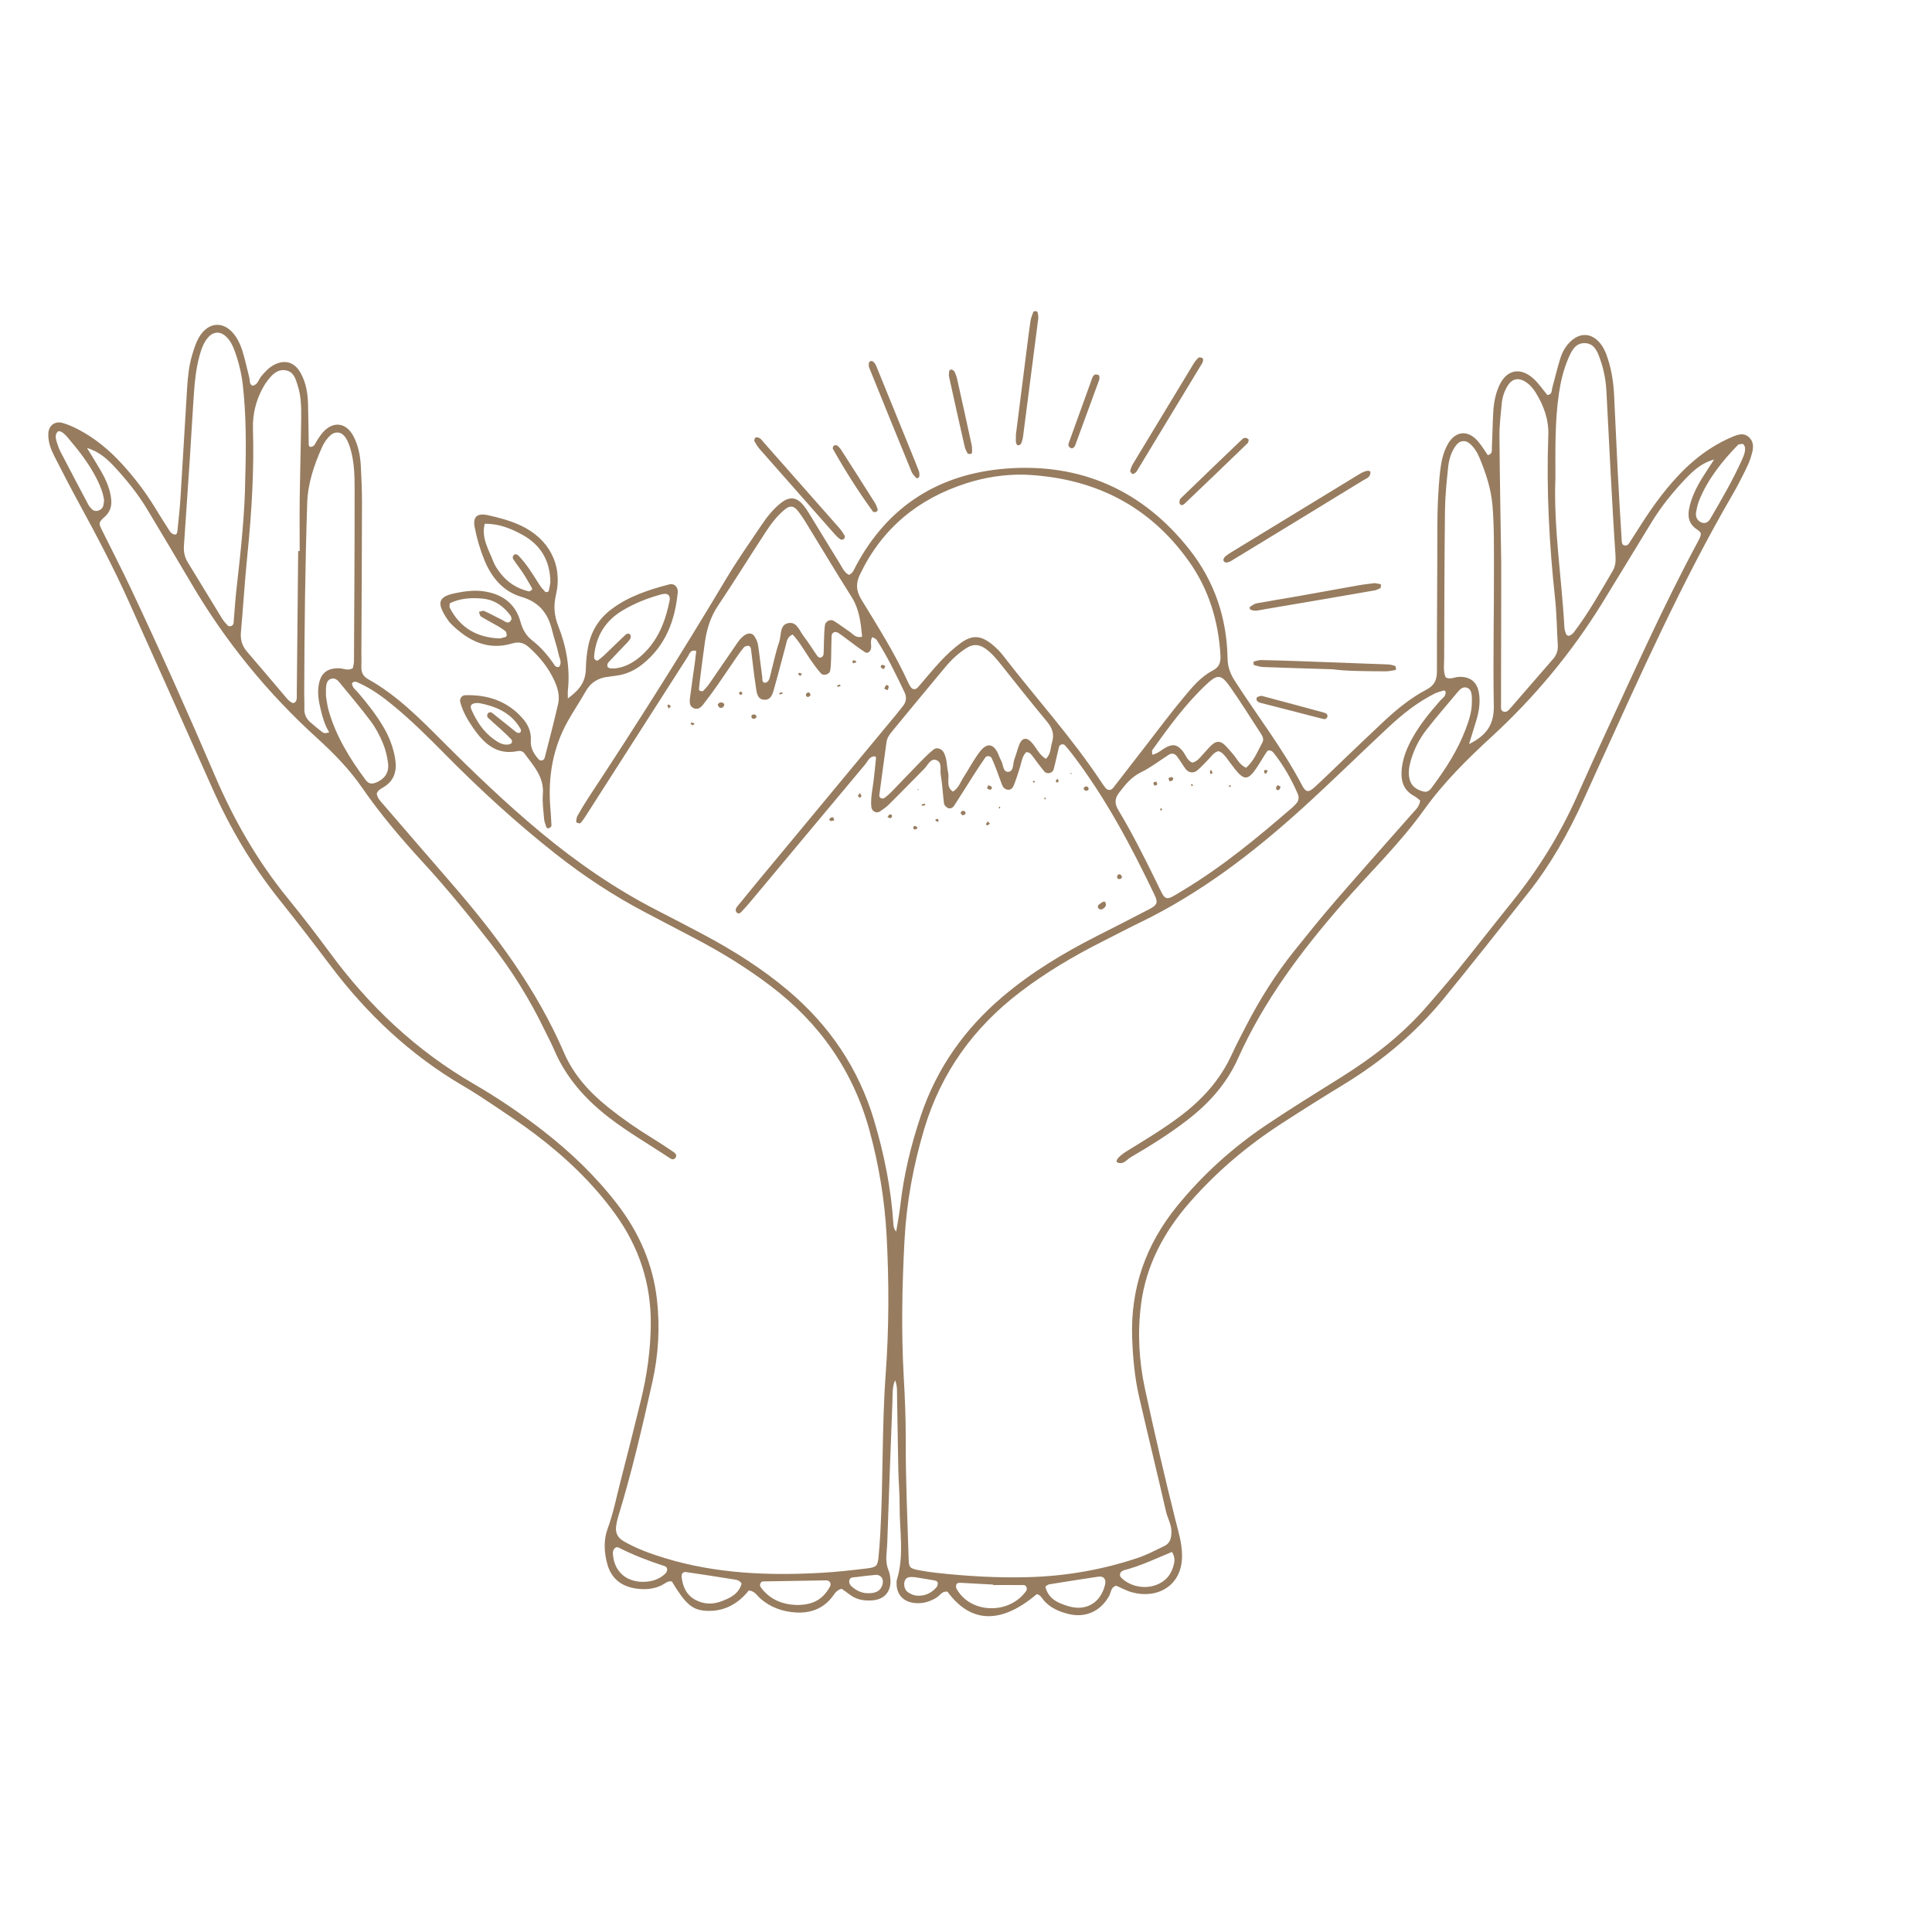 <?xml version="1.0" encoding="UTF-8" standalone="no"?> <svg xmlns="http://www.w3.org/2000/svg" xmlns:xlink="http://www.w3.org/1999/xlink" xmlns:serif="http://www.serif.com/" width="100%" height="100%" viewBox="0 0 1000 1000" xml:space="preserve" style="fill-rule:evenodd;clip-rule:evenodd;stroke-linejoin:round;stroke-miterlimit:2;"> <g transform="matrix(0.105,0,0,0.105,25,160.893)"> <g transform="matrix(4.167,0,0,4.167,-3722.76,-785.917)"> <path d="M2144.57,890.912C2144.29,893.879 2142.27,895.545 2139.84,896.569C2138.88,896.971 2137.14,896.721 2136.36,896.056C2134.69,894.641 2134.42,892.637 2136.24,891.047C2137.69,889.792 2139.34,888.748 2141.01,887.79C2142.46,886.954 2143.63,887.485 2144.21,889.059C2144.42,889.643 2144.46,890.294 2144.57,890.912Z" style="fill:rgb(151,124,95);fill-rule:nonzero;"></path> </g> <g transform="matrix(4.167,0,0,4.167,-3722.76,-785.917)"> <path d="M2163.19,857.351C2163.82,858.791 2163.39,859.794 2161.92,860.405C2160.02,861.194 2158.3,860.957 2157.82,858.815C2157.6,857.819 2158.21,856.007 2159.01,855.546C2160.81,854.51 2162.3,855.557 2163.19,857.351Z" style="fill:rgb(151,124,95);fill-rule:nonzero;"></path> </g> <g transform="matrix(4.167,0,0,4.167,0,0)"> <path d="M969.875,1517.02C980.01,1517.28 985.721,1513.25 987.15,1505.29C988.211,1499.38 984.374,1494.82 978.503,1495.35C970.997,1496.04 963.498,1496.87 956.033,1497.9C952.623,1498.37 947.8,1497.49 947.456,1502.78C947.188,1506.9 950.541,1509.4 953.583,1511.59C958.611,1515.23 964.257,1517.14 969.875,1517.02ZM1025.16,1498.06C1019.66,1497.75 1015.77,1497.4 1013.59,1501.44C1011.32,1505.66 1012.68,1513 1016.77,1515.73C1019.78,1517.74 1023.43,1519.59 1026.94,1519.89C1036.47,1520.71 1044.63,1517.18 1050.88,1509.81C1051.76,1508.77 1052.17,1507.12 1052.28,1505.71C1052.49,1502.76 1049.96,1502.2 1047.92,1501.83C1039.79,1500.36 1031.61,1499.11 1025.16,1498.06ZM1329.27,1468.19C1310.49,1475.9 1292.12,1484.86 1272.32,1489.87C1271.62,1490.05 1271,1490.57 1270.33,1490.9C1267.53,1492.29 1266.88,1496.3 1269.09,1498.51C1281.46,1510.92 1302.49,1513.32 1317.26,1503.97C1323.22,1500.2 1327.35,1494.99 1329.8,1488.32C1332.18,1481.84 1333.95,1475.48 1329.27,1468.19ZM702.662,1503.59C712.825,1503.65 722.076,1501.23 729.736,1494.06C733.035,1490.97 733.034,1486.24 729.156,1484.98C710.438,1478.93 692.125,1471.93 674.571,1462.98C671.362,1461.35 667.699,1465.14 667.872,1469.52C668.68,1489.92 682.201,1503.16 702.662,1503.59ZM885.694,1530.98C905.107,1530.86 916.384,1524.21 924.652,1509.3C926.695,1505.61 924.485,1501.76 920.058,1501.82C895.224,1502.15 870.391,1502.58 845.559,1503.07C842.649,1503.12 840.959,1507.38 842.741,1509.85C853.869,1525.28 869.776,1530.52 885.694,1530.98ZM1179.49,1509.13C1182.86,1523.77 1194.63,1528.84 1207.11,1532.49C1227.9,1538.57 1244.97,1528.27 1250.07,1507.16C1251.68,1500.46 1248.73,1496.5 1242.12,1497.46C1222.68,1500.28 1203.29,1503.42 1183.9,1506.56C1182.54,1506.78 1181.35,1508.01 1179.49,1509.13ZM820.184,1505.58C817.404,1501.22 813.451,1501.1 809.952,1500.54C791.446,1497.54 772.915,1494.68 754.363,1491.99C750.557,1491.43 748.816,1494.53 749.171,1497.6C750.522,1509.29 754.881,1519.44 766.009,1525.15C775.897,1530.23 786.043,1530.49 796.513,1526.52C807.304,1522.42 817.037,1517.49 820.184,1505.58ZM1117.76,1507.36C1117.75,1507.17 1117.74,1506.98 1117.74,1506.8C1104.88,1506.08 1092.03,1505.33 1079.18,1504.7C1076.95,1504.59 1074.49,1504.89 1073.97,1507.68C1073.72,1509.02 1073.89,1510.74 1074.54,1511.91C1090.89,1541.36 1136.83,1542.65 1156.82,1514.29C1158.58,1511.79 1156.99,1507.44 1154.07,1507.41C1141.97,1507.28 1129.86,1507.36 1117.76,1507.36ZM65.982,224.26C65.043,216.221 61.845,207.826 57.804,199.681C48.679,181.297 36.116,165.311 22.921,149.788C17.025,142.851 12.501,140.806 10.515,143.565C7.413,147.875 9.138,152.261 10.433,156.515C11.525,160.103 12.865,163.677 14.592,167C25.364,187.716 36.251,208.373 47.183,229.004C48.224,230.968 49.697,232.766 51.236,234.386C53.501,236.77 56.514,237.298 59.482,236.217C62.387,235.158 64.571,233.047 65.239,229.824C65.543,228.362 65.644,226.859 65.982,224.26ZM2007.08,160.952C2006.27,159.704 2005.53,157.525 2004.72,157.5C2002.63,157.437 1999.79,157.625 1998.51,158.939C1980.01,178 1963.62,198.619 1953.28,223.386C1951.27,228.205 1950.15,233.479 1949.25,238.653C1948.24,244.466 1951.86,249.644 1956.96,250.756C1961.4,251.726 1964.21,249.217 1966.16,245.878C1979.46,223.069 1992.81,200.275 2003.61,176.123C2005.77,171.297 2007.9,166.426 2007.08,160.952ZM1684.07,463.303C1684.07,461.036 1684.19,458.76 1684.04,456.503C1683.73,451.846 1682.87,447.073 1677.67,445.68C1673.67,444.61 1670.42,447.209 1667.92,450.193C1655.31,465.263 1642.4,480.108 1630.32,495.598C1621.92,506.365 1615.72,518.573 1611.88,531.807C1609.75,539.144 1608.54,546.644 1610.42,554.195C1612.48,562.479 1618.8,566.497 1626.45,568.562C1633.06,570.344 1635.82,565.047 1638.9,560.869C1653.74,540.711 1667.18,519.734 1676.21,496.217C1680.29,485.594 1684.01,474.884 1684.07,463.303ZM328.467,455.229C328.998,458.26 329.653,465.877 331.719,473.09C340.404,503.415 356.736,529.774 375.34,554.841C379.171,560.002 383.218,560.226 389.309,557.348C398.701,552.911 403.212,545.342 401.961,535.4C400.932,527.227 398.97,518.908 395.791,511.338C392.007,502.327 387.362,493.388 381.527,485.587C369.746,469.834 356.934,454.85 344.485,439.6C342.02,436.581 338.83,434.027 334.764,435.214C329.536,436.741 328.862,441.538 328.486,446.17C328.364,447.675 328.467,449.198 328.467,455.229ZM1416.83,540.581C1426.3,532.653 1430.45,521.094 1436.22,510.685C1438.26,506.988 1436.57,503.334 1434.42,500.059C1422.38,481.637 1410.79,462.896 1398.12,444.912C1387.33,429.596 1383.1,429.539 1369.56,442.332C1345.13,465.396 1325.45,492.407 1306.02,519.593C1305.36,520.519 1305.94,522.33 1305.94,525.067C1312.9,523.876 1317.54,518.574 1323.35,515.867C1331.1,512.25 1335.36,513.362 1341.29,519.997C1345.59,524.811 1347.12,532.258 1353.53,534.435C1359.26,532.85 1361.92,528.997 1365,525.709C1368.64,521.839 1371.97,517.663 1375.82,514.022C1381.58,508.567 1386.33,508.462 1391.73,513.587C1395.02,516.706 1397.82,520.337 1400.89,523.698C1405.92,529.22 1408.82,536.735 1416.83,540.581ZM1680.71,512.539C1702.9,501.565 1710.4,487.961 1710.01,467.024C1709,412.448 1710.36,357.832 1710.18,303.233C1710.1,278.99 1710.5,254.734 1708.47,230.481C1706.8,210.465 1700.64,191.959 1693.04,173.714C1690.4,167.359 1686.84,161.574 1681.54,157.004C1676.41,152.581 1669.96,153.206 1665.66,158.709C1659.37,166.775 1656.83,176.381 1655.84,186.196C1654.17,202.769 1652.46,219.413 1652.26,236.044C1651.57,294.434 1651.47,352.83 1651.28,411.224C1651.25,418.722 1649.96,426.405 1653.08,433.584C1658.47,436.591 1663.48,433.208 1668.63,432.997C1682.03,432.449 1690.29,439.012 1692.44,452.074C1694.34,463.555 1692.34,474.71 1688.97,485.686C1686.57,493.486 1684.17,501.284 1680.71,512.539ZM1180.11,529.939C1186.31,524.296 1185.43,516.947 1187.4,510.572C1190.4,500.877 1187.73,493.448 1181.26,485.706C1162.31,463.045 1144.14,439.73 1125.65,416.684C1120.42,410.174 1114.98,403.929 1107.96,399.164C1100.89,394.365 1094,394.091 1086.75,398.584C1076.98,404.642 1068.69,412.441 1061.38,421.153C1040.44,446.109 1019.8,471.311 999.053,496.425C995.667,500.522 992.347,504.651 991.59,510.2C988.724,531.203 985.785,552.195 983.044,573.214C982.902,574.3 984.072,576.176 985.097,576.629C986.24,577.135 988.285,576.924 989.293,576.167C992.304,573.906 995.164,571.385 997.79,568.682C1009.4,556.733 1020.84,544.617 1032.49,532.706C1037.23,527.865 1042.09,523.086 1047.36,518.857C1050.94,515.979 1056.74,518 1059.04,521.969C1063.4,529.497 1062.67,538.111 1064.49,546.176C1066.18,553.719 1061.51,562.899 1070.07,568.72C1077.13,564.709 1079.17,556.967 1083.27,550.788C1087.04,545.113 1090.28,539.09 1093.94,533.341C1096.78,528.876 1099.62,524.346 1102.98,520.284C1110.26,511.513 1117.28,512.069 1122.48,521.65C1124.27,524.963 1125.28,528.715 1127.16,531.973C1129.9,536.734 1129.17,546.083 1135.92,545.299C1142.51,544.534 1140.84,535.276 1143.02,529.874C1145.29,524.282 1146.55,518.284 1148.82,512.695C1151.88,505.139 1157.26,504.29 1162.66,509.928C1168.77,516.301 1172.05,525.296 1180.11,529.939ZM1782.89,197.764C1780.58,257.043 1790.39,315.578 1793.51,374.519C1793.67,377.405 1794.7,380.337 1795.85,383.023C1796.21,383.873 1798.61,384.709 1799.51,384.298C1801.46,383.405 1803.42,381.996 1804.71,380.293C1822.13,357.298 1836.21,332.173 1850.81,307.388C1854.43,301.248 1854.34,294.639 1853.87,287.624C1851.71,255.918 1850,224.181 1848.27,192.448C1846.51,159.953 1844.9,127.45 1843.23,94.95C1842.56,82.012 1840.13,69.381 1835.79,57.202C1832.72,48.577 1829.25,38.99 1818.55,38.239C1806.55,37.396 1801.94,47.437 1798.07,56.492C1792.39,69.753 1789.08,83.756 1787,98.063C1782.19,131.166 1782.89,164.489 1782.89,197.764ZM232.951,199.683C234.28,156.5 233.894,122.407 230.187,88.419C228.618,74.03 225.177,60.054 220.134,46.492C218.011,40.783 215.271,35.403 210.89,30.983C203.949,23.981 195.574,24.087 189.135,31.353C183.415,37.806 180.918,45.753 178.705,53.83C174.064,70.773 172.893,88.195 171.727,105.598C170.156,129.043 168.892,152.507 167.358,175.955C165.132,209.996 162.828,244.032 160.447,278.063C159.953,285.122 161.318,291.514 165.05,297.59C178.542,319.556 191.831,341.647 205.329,363.609C207.298,366.811 209.829,369.723 212.445,372.436C213.201,373.219 215.358,373.328 216.514,372.859C217.657,372.397 219.022,370.877 219.131,369.712C220.402,356.13 221.069,342.482 222.637,328.938C227.956,282.968 232.62,236.961 232.951,199.683ZM962.737,385.494C961.153,369.186 959.606,353.145 950.272,338.412C931.612,308.961 913.775,278.991 895.509,249.29C892.737,244.781 889.72,240.378 886.402,236.26C881.591,230.291 877.079,230.114 870.902,235.27C862.073,242.638 855.145,251.73 848.93,261.23C829.846,290.405 811.505,320.072 792.107,349.034C783.377,362.07 779.069,376.223 776.85,391.295C774.643,406.286 772.859,421.339 770.925,436.369C770.445,440.105 770.039,443.855 769.746,447.609C769.697,448.25 770.284,449.42 770.763,449.53C772.067,449.83 774.06,450.286 774.731,449.621C777.392,446.982 779.884,444.099 782.022,441.018C791.961,426.693 801.692,412.226 811.643,397.911C815.513,392.345 818.951,386.247 825.187,382.859C828.911,380.836 832.893,381.358 835.279,384.844C837.348,387.867 839.032,391.552 839.582,395.145C841.531,407.869 842.817,420.694 844.615,433.444C844.967,435.938 843.888,439.914 848.292,440.018C851.967,438.885 852.908,436.042 853.666,433.11C857.269,419.177 860.104,404.984 864.715,391.394C867.402,383.471 864.763,370.631 876.474,369.239C885.787,368.133 888.908,378.998 893.857,385.316C899.453,392.459 904.13,400.318 909.386,407.739C910.652,409.526 912.663,411.241 915.081,409.576C916.122,408.858 917.079,407.279 917.159,406.033C917.492,400.743 917.408,395.427 917.621,390.127C917.865,384.087 917.917,378.007 918.703,372.031C919.327,367.284 925.162,364.308 929.19,366.759C935.628,370.678 941.591,375.369 947.875,379.551C952.06,382.336 955.237,387.496 962.737,385.494ZM295.6,284.179C296.195,284.183 296.79,284.187 297.386,284.19C297.386,262.931 297.158,241.668 297.44,220.412C297.852,189.293 298.797,158.181 299.169,127.062C299.323,114.174 299.111,101.22 295.177,88.708C292.652,80.676 290.445,71.813 280.573,70.299C271.234,68.866 265.061,75.159 259.795,81.936C257.476,84.921 255.359,88.123 253.583,91.457C245.593,106.459 241.592,122.199 242.102,139.51C243.58,189.65 240.52,239.625 235.439,289.522C232.365,319.706 230.581,350.02 227.852,380.243C227.043,389.197 229.388,396.54 235.178,403.269C251.02,421.682 266.667,440.263 282.416,458.756C283.395,459.906 284.487,461.01 285.7,461.899C287.487,463.209 289.459,464.944 291.734,463.19C292.77,462.392 293.564,460.831 293.773,459.506C294.125,457.282 293.928,454.97 293.95,452.695C294.501,396.523 295.051,340.351 295.6,284.179ZM1718.77,295.972C1718.77,308.116 1718.79,320.261 1718.77,332.405C1718.69,377.188 1718.57,421.973 1718.56,466.756C1718.56,469.557 1717.91,473.209 1721.89,474.22C1725.33,475.091 1727.52,472.455 1729.39,470.318C1746.37,450.895 1763.19,431.327 1780.13,411.872C1784.36,407.014 1786.12,401.627 1785.71,395.154C1784.53,376.983 1784.46,358.705 1782.52,340.624C1775.59,276.393 1772.1,212.056 1774.49,147.453C1775.19,128.556 1768.99,111.665 1759.09,95.932C1755.82,90.739 1751.66,86.355 1746.28,83.217C1738.79,78.845 1731.48,80.544 1726.7,88.085C1722.57,94.595 1720.16,101.845 1719.44,109.456C1718.23,122.288 1716.61,135.171 1716.7,148.022C1717.05,197.339 1718.02,246.652 1718.77,295.972ZM1384.33,520.901C1378.73,522.14 1376,526.989 1372.34,530.718C1368.11,535.037 1364.02,539.54 1359.44,543.467C1354.87,547.385 1349.09,546.73 1345.5,542.026C1341.85,537.223 1338.9,531.876 1335.24,527.075C1332.73,523.776 1329.2,522.743 1325.33,525.232C1314.51,532.19 1304.22,540.234 1292.73,545.817C1281.18,551.43 1274.03,560.511 1266.64,570.145C1261.17,577.276 1261.47,583.34 1265.94,590.772C1282.33,618.022 1296.52,646.439 1310.57,674.969C1322.77,699.74 1319.28,699.538 1344.46,684.264C1389.92,656.687 1430.76,622.925 1470.86,588.241C1472.58,586.76 1474.15,585.118 1475.74,583.5C1479.31,579.864 1479.96,575.717 1477.94,571.054C1470.38,553.616 1460.98,537.265 1449.13,522.372C1448.67,521.794 1448.01,521.339 1447.37,520.946C1445.27,519.655 1442.9,519.441 1441.5,521.528C1437.3,527.807 1433.58,534.408 1429.36,540.678C1419.49,555.363 1414.65,555.668 1404.02,542.415C1400.71,538.287 1397.73,533.887 1394.48,529.71C1391.7,526.15 1389.1,522.325 1384.33,520.901ZM1153.57,193.74C1130.41,193.431 1107.91,196.991 1086.14,203.948C1029.15,222.16 986.373,257.178 960.246,311.738C955.161,322.356 955.486,331.028 961.796,341.395C981.507,373.781 1001.93,405.825 1017.6,440.502C1018.22,441.876 1019.01,443.185 1019.82,444.464C1022.23,448.306 1025.81,448.695 1028.96,445.105C1037.97,434.838 1046.45,424.086 1055.85,414.193C1063.13,406.525 1070.92,399.099 1079.46,392.929C1093.14,383.057 1103.26,383.865 1116.65,394.711C1121.33,398.501 1125.72,402.872 1129.39,407.635C1167.83,457.516 1210.36,504.219 1245.28,556.825C1246.96,559.353 1248.66,561.882 1250.55,564.246C1253.28,567.636 1257.14,567.66 1260.02,563.97C1273.56,546.624 1286.93,529.141 1300.43,511.754C1314.38,493.771 1327.97,475.474 1342.55,458.012C1352.72,445.832 1362.93,433.059 1377.33,425.635C1385.8,421.27 1387.11,415.183 1386.63,407.133C1384.23,366.836 1372.85,329.42 1349.39,296.38C1301.55,229.04 1235.04,196.923 1153.57,193.74ZM1970.64,175.883C1955.94,179.839 1945.97,189.075 1936.57,198.96C1921.88,214.402 1908.48,230.911 1897.29,249.078C1877.4,281.398 1857.89,313.961 1837.94,346.245C1801.78,404.737 1758.04,457.281 1707.59,503.671C1678.4,530.518 1650.63,557.949 1627.48,590.295C1598.7,630.525 1562.88,664.843 1530.45,702.024C1481.83,757.788 1437.82,816.504 1407.36,884.467C1394,914.305 1372.94,937.732 1347.19,957.521C1326.05,973.765 1303.55,987.842 1280.59,1001.21C1275.82,1003.99 1272.01,1010.39 1265.05,1007.56C1261.39,1006.06 1265.76,1000.26 1276.47,993.684C1297.81,980.569 1319.26,967.68 1339.32,952.534C1365.23,932.962 1386.35,909.683 1399.96,879.896C1405.32,868.168 1411.36,856.741 1417.29,845.279C1433.37,814.171 1451.95,784.63 1473.85,757.283C1489.99,737.136 1506.21,717.035 1523.09,697.522C1552.89,663.083 1583.23,629.109 1613.33,594.938C1617.31,590.425 1622.15,586.447 1622.9,579.219C1620.75,577.598 1618.55,575.441 1615.95,574.052C1602.47,566.869 1599.65,555.029 1601.18,541.175C1602.63,528.1 1607.6,516.27 1613.96,504.924C1622.92,488.925 1634.52,474.895 1646.54,461.167C1649.34,457.968 1653.9,455.643 1652.88,450.201C1652.21,449.8 1651.44,448.966 1650.96,449.108C1647.37,450.151 1643.64,450.982 1640.33,452.632C1619.74,462.888 1601.93,477.133 1585.25,492.687C1551.37,524.265 1518.37,556.8 1484.08,587.916C1425.4,641.155 1362.87,689.118 1291.04,723.802C1276.01,731.061 1261.27,738.925 1246.35,746.433C1212.37,763.541 1179.77,782.939 1149.5,806.027C1094.74,847.79 1056.25,901.101 1036.36,967.342C1023.44,1010.38 1015.3,1054.21 1012.9,1099.23C1010.03,1153.11 1008.95,1206.88 1011.96,1260.82C1013.31,1284.97 1014.43,1309.21 1014.33,1333.52C1014.14,1381.32 1016.3,1429.12 1017.79,1476.91C1018.1,1486.89 1019.45,1487.8 1030.07,1489.83C1036.77,1491.11 1043.53,1492.13 1050.31,1492.88C1086.56,1496.92 1122.9,1499.03 1159.39,1498.02C1203.71,1496.8 1246.96,1489.32 1288.97,1475.22C1299.69,1471.62 1309.81,1466.17 1320.07,1461.3C1327.14,1457.94 1328.59,1451.93 1328.65,1444.37C1328.72,1435.56 1324.08,1428.44 1322.23,1420.36C1311.93,1375.23 1300.9,1330.27 1290.51,1285.16C1285.21,1262.18 1283.08,1238.8 1282.21,1215.19C1280.06,1156.36 1298.26,1104.76 1335.18,1059.29C1365.58,1021.84 1401.03,989.898 1440.95,963.074C1469.92,943.603 1499.68,925.284 1529.27,906.75C1567.45,882.839 1602.79,855.576 1632.22,821.183C1644.56,806.765 1657.12,792.522 1669.06,777.775C1690.07,751.807 1710.53,725.385 1731.51,699.386C1762.18,661.369 1787.78,620.274 1807.79,575.696C1818.67,551.461 1829.45,527.178 1840.63,503.081C1876.4,425.967 1910.94,348.258 1951.29,273.349C1957,262.757 1955.6,262.356 1949.53,258.018C1940,251.214 1939.09,242.213 1941.55,231.731C1944.56,218.952 1950.38,207.531 1957.26,196.553C1961.62,189.599 1966.17,182.769 1970.64,175.883ZM45.77,162.208C51.212,171.143 56.832,179.976 62.048,189.041C68.132,199.612 73.235,210.611 74.395,223.012C75.14,230.975 73.394,237.557 66.994,243.37C59.015,250.617 59.422,251.165 63.943,260.31C75.042,282.764 86.583,305.007 97.27,327.654C131.935,401.113 165.132,475.242 197.102,549.911C219.343,601.857 247.111,650.402 282.845,694.356C300.083,715.559 316.847,737.184 333.017,759.212C379.448,822.462 435.264,875.118 503.441,914.616C531.672,930.972 558.738,949.358 584.577,969.389C617.724,995.083 647.83,1023.87 673.412,1057.24C698.922,1090.52 715.263,1127.78 720.005,1169.44C723.719,1202.06 721.848,1234.86 714.691,1266.85C702.602,1320.87 690.071,1374.83 673.771,1427.81C672.892,1430.67 672.39,1433.65 671.886,1436.61C670.46,1444.96 673.08,1451.17 680.763,1455.6C696.016,1464.39 712.367,1470.28 729.099,1475.4C789.546,1493.88 851.528,1496.39 914.015,1492.94C932.187,1491.94 950.323,1489.89 968.401,1487.7C979.958,1486.31 981.136,1484.69 982.218,1473.61C983.104,1464.55 983.727,1455.46 984.241,1446.37C987.8,1383.48 986.051,1320.43 990.627,1257.56C994.599,1202.99 994.649,1148.41 991.689,1093.7C989.419,1051.73 982.63,1010.77 971.669,970.396C952.472,899.679 912.763,842.81 854.547,798.664C826.042,777.048 795.662,758.392 763.955,741.862C744.434,731.685 724.949,721.441 705.47,711.183C668.416,691.669 633.635,668.738 600.705,642.832C554.069,606.142 510.458,566.16 468.809,523.964C449.069,503.965 429.137,484.154 407.359,466.332C394.998,456.216 382.111,446.829 367.447,440.23C364.842,439.058 361.92,437.43 359.273,440.518C359.421,445.651 363.583,448.288 366.463,451.648C377.348,464.352 387.664,477.459 396.229,491.877C403.286,503.76 408.19,516.462 410.368,530.103C412.576,543.925 409.496,555.786 396.612,563.488C393.394,565.412 389.894,567.018 388.56,571.057C389.264,576.646 393.225,580.34 396.68,584.34C422.975,614.786 449.189,645.301 475.584,675.66C529.111,737.226 577.531,802.153 610.117,877.682C621.531,904.137 640.465,924.685 662.683,942.489C678.706,955.328 695.521,967.011 713.016,977.756C722.062,983.313 730.931,989.167 739.725,995.116C742.265,996.835 744.317,999.549 741.375,1002.55C739.662,1004.3 737.517,1003.86 735.351,1002.41C711.387,986.375 686.312,972.069 663.39,954.389C635.194,932.642 612.309,906.946 598.283,873.852C595.03,866.175 590.961,858.847 587.35,851.319C569.881,814.893 548.641,780.817 523.828,748.942C498.169,715.979 471.834,683.58 443.572,652.797C417.866,624.798 393.171,595.885 371.603,564.624C356.334,542.49 338.035,523.647 318.287,505.73C259.397,452.301 209.697,391.322 169.356,322.741C152.036,293.299 134.526,263.967 116.944,234.681C106.351,217.037 93.48,201.073 79.617,185.919C70.419,175.865 60.487,166.629 45.77,162.208ZM332.396,498.419C331.872,498.897 331.348,499.375 330.824,499.853C331.332,499.418 331.839,498.982 332.347,498.546C326.97,490.078 324.37,480.497 322.082,470.948C319.97,462.135 318.395,453.108 319.707,443.895C321.826,429.008 329.338,422.526 344.103,422.834C349.229,422.94 354.3,426.253 360.285,422.693C360.686,420.33 361.6,417.413 361.615,414.492C361.976,346.191 362.443,277.89 362.365,209.589C362.347,194.482 361.93,179.228 357.741,164.423C356.07,158.522 354.149,152.845 350.181,148.06C345.94,142.947 339.155,142.504 334.083,146.976C329.439,151.07 326.088,156.118 323.617,161.711C314.383,182.62 307.059,203.907 306.288,227.213C303.829,301.551 303.03,375.907 302.741,450.274C302.715,457.104 303.091,463.939 302.907,470.762C302.729,477.347 305.226,482.575 310.055,486.758C314.634,490.723 319.296,494.603 324.085,498.309C326.783,500.397 329.797,499.507 332.396,498.419ZM977.862,527.007C971.309,526.918 969.479,532.842 966.269,536.672C921.394,590.218 876.665,643.887 831.87,697.5C827.981,702.154 823.995,706.743 819.809,711.127C818.343,712.663 815.958,713.94 814.167,711.442C812.767,709.489 813.004,707.124 814.546,705.221C822.195,695.788 829.856,686.362 837.609,677.013C892.867,610.374 948.152,543.756 1003.42,477.122C1005.84,474.202 1008.09,471.14 1010.51,468.221C1014.79,463.073 1015.92,457.591 1012.95,451.348C1002.83,430.094 992.62,408.897 979.816,389.085C979.098,387.975 977.398,387.499 974.94,385.972C971.399,390.434 974.57,395.992 972.956,400.455C971.669,404.018 968.768,405.541 966.021,403.746C958.427,398.783 951.289,393.12 943.962,387.745C940.905,385.502 937.913,383.15 934.73,381.1C930.831,378.589 926.778,380.351 926.602,384.769C926.239,393.87 926.31,402.988 926.033,412.094C925.895,416.618 925.683,421.18 924.956,425.635C924.237,430.047 917.033,432.284 913.996,428.851C909.502,423.772 905.456,418.253 901.618,412.648C894.826,402.73 889.024,392.085 880.569,382.874C873.814,385.788 873.617,391.374 872.323,396.115C867.926,412.219 863.883,428.422 859.301,444.472C857.28,451.551 855.776,461.179 846.034,459.998C837.997,459.024 837.834,449.811 836.808,443.334C834.556,429.113 833.23,414.748 831.317,400.469C831.042,398.424 830.151,395.838 827.086,396.295C825.679,396.505 823.896,396.894 823.077,397.869C820.155,401.349 817.467,405.041 814.884,408.786C807.554,419.414 800.393,430.158 793.021,440.756C788.253,447.612 783.427,454.446 778.26,461.001C774.621,465.615 771.051,472.655 764.175,470.27C757.012,467.785 758.837,460.239 759.59,454.296C761.212,441.496 763.148,428.734 764.903,415.95C765.515,411.493 765.969,407.014 766.511,402.421C759.568,400.266 758.592,405.76 756.518,408.992C715.928,472.262 675.448,535.603 634.911,598.907C633.289,601.44 631.505,603.93 629.414,606.066C628.845,606.648 626.83,606.029 625.583,605.632C625.046,605.462 624.371,604.394 624.455,603.84C624.79,601.644 624.93,599.221 625.99,597.367C630.129,590.123 634.375,582.919 638.967,575.955C694.984,490.992 749.404,405.034 801.529,317.614C814.736,295.464 829.633,274.311 844.058,252.903C850.424,243.456 857.569,234.492 866.588,227.357C877.059,219.076 885.629,220.132 893.968,230.84C897.685,235.614 900.742,240.918 903.922,246.091C914.659,263.557 925.232,281.125 936.059,298.535C939.197,303.58 941.44,309.5 947.192,312.376C952.015,310.24 953.317,305.678 955.438,301.7C993.271,230.73 1053.81,192.903 1132.53,186.647C1221.3,179.592 1294.73,212.276 1350.09,282.51C1379.66,320.033 1394.27,363.576 1395.06,411.395C1395.23,421.75 1398.49,429.773 1404.1,438.482C1430.4,479.293 1460.32,517.781 1482.98,560.935C1487.62,569.774 1490.59,570.295 1498.52,563.068C1509.17,553.346 1519.41,543.162 1529.86,533.208C1546.35,517.491 1562.76,501.693 1579.4,486.127C1594.97,471.559 1611.46,458.008 1630.37,448.071C1639.87,443.08 1642.75,436.523 1642.73,426.274C1642.62,369.313 1643.24,312.35 1643.25,255.387C1643.25,233.34 1644.14,211.393 1646.56,189.478C1647.74,178.797 1649.92,168.42 1654.93,158.925C1663.88,141.976 1679.1,140.098 1691.41,154.442C1695.74,159.487 1699.15,165.321 1702.93,170.719C1708.83,169.356 1707.57,164.838 1707.74,161.514C1708.43,147.867 1708.6,134.193 1709.31,120.547C1709.86,109.888 1711.69,99.387 1715.93,89.506C1724.53,69.432 1741.51,65.718 1757.61,80.824C1763.59,86.431 1768.25,93.433 1773.35,99.589C1779.32,99.02 1778.27,94.399 1779.18,91.115C1782.38,79.421 1785.12,67.581 1788.78,56.033C1791.31,48.055 1795.5,40.742 1802.03,35.104C1812.76,25.852 1824.71,26.453 1834.36,36.668C1839.74,42.361 1842.54,49.407 1844.9,56.645C1849.39,70.449 1851.56,84.704 1852.29,99.153C1853.87,130.236 1855.13,161.335 1856.73,192.416C1858.1,218.942 1859.73,245.456 1861.34,271.97C1861.47,274.097 1861.55,276.658 1864.37,277.42C1866.82,278.084 1868.66,277.127 1870,275.037C1873.69,269.286 1877.44,263.577 1881.07,257.793C1894.83,235.888 1909.67,214.81 1927.36,195.834C1939.86,182.426 1953.6,170.514 1969.23,160.935C1975.69,156.98 1982.4,153.31 1989.34,150.305C1996.94,147.013 2005.53,142.731 2012.63,150.267C2019.17,157.21 2016.33,166.036 2013.82,173.969C2012,179.725 2009.32,185.255 2006.61,190.675C2002.18,199.496 1997.71,208.313 1992.75,216.839C1932.34,320.748 1883.6,430.4 1833.82,539.539C1827.83,552.661 1821.93,565.819 1815.94,578.941C1798.23,617.764 1777.44,654.785 1750.88,688.312C1717.86,729.97 1684.99,771.746 1651.37,812.916C1617.93,853.873 1577.93,887.433 1532.77,914.97C1507.49,930.387 1482.4,946.141 1457.58,962.282C1417.9,988.08 1382.07,1018.47 1350.81,1054.1C1320.07,1089.12 1298.61,1128.74 1292.66,1175.52C1288.41,1208.93 1290.25,1242.4 1297.34,1275.21C1308.56,1327.15 1320.5,1378.94 1333.42,1430.47C1336.92,1444.44 1341.12,1457.74 1341.21,1472.49C1341.42,1508.67 1311.58,1523.99 1282.3,1516.05C1275.81,1514.29 1269.77,1510.88 1263.4,1508.18C1256.92,1509.62 1257.3,1516.05 1254.88,1520.38C1244.78,1538.43 1226.96,1546.57 1206.85,1541.58C1195.69,1538.81 1185.23,1534.42 1177.47,1525.26C1175.13,1522.5 1173.48,1518.78 1169.27,1518.15C1124.52,1556.11 1089.45,1550.36 1063.81,1515.31C1057.49,1513.98 1054.77,1519.83 1050.49,1522.41C1041.63,1527.75 1032.3,1530.07 1022.17,1528.23C1010.51,1526.12 1003.6,1517.62 1003.51,1505.87C1003.5,1504.36 1003.38,1502.75 1003.82,1501.34C1012.81,1472.27 1006.88,1442.62 1007.1,1413.23C1007.2,1399.59 1005.91,1385.94 1005.61,1372.29C1004.99,1343.45 1004.65,1314.61 1004.08,1285.77C1003.94,1279.01 1004.68,1272.1 1001.73,1265.13C998.116,1273.49 998.937,1282.02 998.599,1290.23C996.511,1341.01 994.839,1391.81 993,1442.61C992.699,1450.95 992.566,1459.32 991.789,1467.63C991.072,1475.29 990.963,1482.66 993.981,1489.98C995.397,1493.42 995.974,1497.35 996.219,1501.1C997.135,1515.09 989.066,1524.35 975.123,1525.47C965.822,1526.21 956.917,1524.99 949.087,1519.34C945.459,1516.72 941.827,1514.11 938.63,1511.8C931.931,1513.26 929.766,1518.56 926.47,1522.57C915.381,1536.03 900.778,1540.84 883.922,1539.79C868.332,1538.82 854.326,1533.69 842.345,1523.32C838.454,1519.95 836.002,1514.55 828.688,1513.75C816.267,1529.42 799.598,1539 778.439,1537.86C761.57,1536.96 753.841,1529.79 737.656,1503.1C732.636,1502.13 729.259,1505.88 725.338,1507.77C715.262,1512.61 704.613,1513.02 694.108,1511.31C677.88,1508.67 666.23,1499.66 661.522,1483.33C657.432,1469.14 656.728,1454.14 661.687,1440.67C668.56,1422.01 672.245,1402.71 677.166,1383.66C685.326,1352.05 693.354,1320.42 701.067,1288.7C708.261,1259.13 712.515,1229.19 712.744,1198.61C713.104,1150.55 698.757,1107.44 670.848,1068.69C644.431,1032 611.937,1001.26 576.074,974.055C560.964,962.594 545.108,952.095 529.359,941.505C516.76,933.032 504.071,924.633 490.97,916.977C428.376,880.398 376.817,831.794 333.398,774.063C313.772,747.968 293.794,722.123 273.413,696.613C240.969,656.002 214.874,611.703 193.805,564.251C161.15,490.703 128.147,417.31 95.214,343.885C77.49,304.369 57.296,266.101 36.577,228.092C26.404,209.43 16.611,190.555 6.994,171.6C2.869,163.468 -0.292,154.874 0.021,145.449C0.342,135.823 7.537,129.97 16.973,132.642C23.483,134.485 29.811,137.336 35.827,140.49C55.548,150.828 72.408,164.917 87.352,181.31C101.709,197.058 114.636,213.912 125.782,232.109C131.731,241.82 137.733,251.502 143.961,261.034C145.045,262.692 147.241,264.232 149.159,264.6C152.22,265.186 152.557,262.101 152.766,260.095C154.099,247.268 155.535,234.438 156.348,221.572C159.077,178.39 161.489,135.189 164.173,92.004C165.021,78.358 166.342,64.717 170.373,51.57C172.367,45.067 174.384,38.401 177.62,32.48C189.001,11.652 209.538,11.185 222.406,31.414C225.624,36.472 228.09,42.212 229.828,47.963C232.894,58.112 235.08,68.525 237.752,78.797C238.629,82.165 237.463,86.381 241.471,88.594C247.901,87.575 248.703,81.282 251.951,77.404C256.383,72.112 260.945,67.092 267.122,63.863C279.619,57.329 291.036,60.513 298.174,72.913C304.774,84.378 306.897,97.12 307.254,110.147C307.69,126.082 307.839,142.025 308.081,157.965C308.11,159.886 308.937,161.143 310.73,160.899C312.06,160.719 313.664,160.098 314.478,159.118C315.909,157.393 316.726,155.176 317.986,153.289C320.089,150.138 322.088,146.866 324.568,144.026C336.883,129.926 352.523,131.84 361.217,148.722C366.859,159.677 369.084,171.691 369.729,183.888C370.492,198.289 371.115,212.72 371.091,227.136C370.994,286.377 370.626,345.618 370.367,404.859C370.343,410.176 370.592,415.502 370.343,420.806C370.028,427.52 372.387,432.39 378.417,435.758C412.018,454.529 438.797,481.588 465.632,508.446C503.222,546.07 541.524,582.855 582.471,616.887C625.278,652.464 670.752,683.87 720.319,709.283C738.56,718.636 756.751,728.093 774.844,737.73C810.452,756.695 844.499,778.088 875.358,804.212C924.117,845.492 958.62,896.229 976.922,957.744C988.873,997.911 997.133,1038.72 999.748,1080.6C999.926,1083.46 1000.53,1086.29 1003.02,1089.29C1004.68,1078.99 1006.76,1068.73 1007.92,1058.38C1012.01,1021.99 1020.62,986.639 1032.23,952.026C1051.07,895.88 1084.13,849.299 1129.15,811.18C1162.94,782.566 1200.63,759.86 1240,739.824C1260.98,729.15 1282,718.556 1302.83,707.61C1311.87,702.859 1312.9,699.793 1308.88,691.384C1281.03,633.059 1250.76,576.131 1211.39,524.53C1208.64,520.925 1205.77,517.402 1202.73,514.034C1200.59,511.653 1196.42,512.76 1195.63,515.935C1193.44,524.766 1191.65,533.701 1189.28,542.483C1188.04,547.089 1181.34,548.557 1178.26,544.884C1173.4,539.077 1169.02,532.867 1164.42,526.84C1162.57,524.418 1160.73,521.951 1156.79,522.033C1152.03,526.947 1151.35,533.787 1149.4,540.129C1147.18,547.364 1144.82,554.579 1142.05,561.619C1140.98,564.358 1138.61,566.92 1135.14,566.522C1131.99,566.16 1129.58,564.051 1128.42,561.121C1126.18,555.485 1124.3,549.706 1122.14,544.041C1120.25,539.095 1118.3,534.165 1116.12,529.343C1114.82,526.473 1110.31,525.776 1108.57,528.249C1103.79,535.073 1099.2,542.038 1094.71,549.056C1086.94,561.188 1079.41,573.477 1071.51,585.524C1069.84,588.077 1066.63,589.542 1063.61,587.819C1061.84,586.813 1059.86,584.639 1059.61,582.775C1058.13,571.502 1057.7,560.066 1055.74,548.89C1054.66,542.731 1057.97,533.369 1049.7,531.221C1043.41,529.586 1040.32,537.659 1036.17,541.834C1022.27,555.841 1008.51,569.996 994.515,583.912C991.325,587.083 987.559,589.753 983.783,592.233C979.689,594.921 974.305,592.107 973.706,587.129C972.789,579.517 973.914,572.064 975.09,564.514C976.947,552.589 977.956,540.53 979.237,528.518C979.283,528.092 978.391,527.565 977.862,527.007Z" style="fill:rgb(151,124,95);fill-rule:nonzero;"></path> </g> <g transform="matrix(4.167,0,0,4.167,0,0)"> <path d="M510.142,464.104C501.094,463.154 498.21,466.454 500.483,471.605C506.659,485.599 514.786,498.188 527.525,507.154C532.453,510.624 537.661,513.91 544.164,513.009C545.564,512.815 547.373,512.268 548.069,511.251C548.713,510.31 548.701,507.963 547.971,507.199C543.837,502.879 539.466,498.778 535.049,494.74C530.066,490.183 524.861,485.863 519.977,481.204C519.18,480.444 518.972,478.19 519.492,477.106C520.614,474.769 523.206,474.198 525.094,475.668C534.602,483.077 543.883,490.779 553.349,498.245C554.375,499.054 556.389,499.684 557.41,499.22C560.371,497.874 559.067,495.192 558.021,493.448C546.512,474.264 527.659,467.547 510.142,464.104ZM474.877,345.984C474.877,348.349 474.348,350.114 474.955,351.296C487.112,374.956 507.017,386.337 533.165,387.503C535.336,387.6 537.546,386.58 539.755,386.167C541.599,385.821 542.578,384.789 542.259,382.955C542.019,381.574 541.83,379.735 540.905,379.005C537.963,376.684 534.775,374.633 531.522,372.756C524.986,368.983 518.227,365.581 511.84,361.581C510.447,360.709 510.226,357.966 509.465,356.085C511.572,355.702 514.091,354.382 515.715,355.096C522.607,358.126 529.17,361.898 535.986,365.115C539.637,366.837 543.973,371.644 547.384,366.106C549.424,362.793 545.708,359.018 543.31,356.219C535.638,347.265 525.831,341.615 514.117,340.465C500.565,339.134 487.118,339.949 474.877,345.984ZM593.95,321.315C593.766,295.794 582.658,277.041 561.154,265.103C547.375,257.454 532.647,251.547 516.3,251.927C511.987,268.599 520.992,282.32 526.515,296.721C528.376,301.573 531.524,306.068 534.713,310.246C543.252,321.434 554.642,328.507 568.271,331.859C569.344,332.123 570.917,330.884 572.053,330.062C572.425,329.793 572.444,328.457 572.122,327.898C568.739,322.041 565.441,316.12 561.744,310.462C558.029,304.777 553.712,299.483 550.031,293.777C548.793,291.858 549.561,289.184 551.75,288.096C552.718,287.616 554.926,288.304 555.817,289.206C565.987,299.498 573.273,311.892 580.979,323.991C582.953,327.09 585.436,329.919 588.034,332.525C588.584,333.076 591.694,332.393 591.867,331.781C592.884,328.197 593.377,324.465 593.95,321.315ZM669.216,423.094C684.112,421.928 697.84,413.175 709.208,400.27C723.655,383.871 730.754,364.054 734.928,343.018C736.241,336.396 732.608,333.408 725.546,335.317C709.422,339.679 693.98,345.747 679.564,354.303C659.221,366.377 648.129,384.281 645.743,407.691C645.597,409.12 645.603,410.868 646.304,411.989C646.927,412.984 649.201,414.165 649.737,413.797C652.789,411.695 655.677,409.3 658.365,406.736C666.563,398.916 674.554,390.875 682.858,383.17C684.302,381.83 687.128,380.824 688.649,383.563C689.236,384.619 689.166,386.552 688.575,387.638C687.509,389.591 685.932,391.309 684.381,392.947C677.105,400.631 669.714,408.207 662.516,415.961C661.63,416.916 661.113,418.81 661.358,420.091C661.845,422.641 664.112,423.121 669.216,423.094ZM604.165,421.26C608.159,416.236 604.672,411.068 603.683,406.288C601.696,396.672 598.258,387.366 595.966,377.801C591.2,357.917 580.775,344.564 559.888,338.436C538.336,332.113 524.532,315.916 516.026,295.15C510.823,282.447 506.967,269.373 504.398,255.964C502.055,243.732 507.223,238.941 519.847,241.702C533.173,244.615 546.368,248.14 558.844,253.934C591.992,269.33 608.838,300.393 600.58,335.838C597.43,349.355 598.513,360.799 603.386,373.169C612.962,397.478 617.412,422.721 614.668,448.963C614.367,451.836 614.627,454.768 614.627,458.559C629.886,447.235 635.58,437.956 635.946,423.069C636.171,413.929 636.982,404.977 638.869,396.008C642.635,378.104 651.789,363.78 666.311,352.874C686.752,337.521 710.558,329.871 734.864,323.526C739.712,322.261 744.066,325.797 744.513,330.552C744.583,331.304 744.721,332.07 744.65,332.812C741.434,366.495 730.165,396.309 702.835,418.087C693.827,425.266 683.554,430.121 671.919,431.579C668.91,431.956 665.921,432.514 662.906,432.813C650.779,434.016 641.666,439.481 635.556,450.396C628.894,462.294 621.148,473.586 614.494,485.49C596.947,516.886 591.139,550.797 593.798,586.396C594.362,593.953 594.96,601.511 595.247,609.08C595.283,610.003 593.631,611.305 592.485,611.885C590.851,612.711 589.467,611.89 588.92,610.075C588.058,607.213 586.819,604.359 586.584,601.435C585.794,591.613 584.232,581.665 585.054,571.941C586.785,551.441 573.915,538.124 563.266,523.564C561.302,520.877 558.185,520.195 555.102,520.824C530.02,525.942 515.127,511.491 502.461,493.222C495.98,483.875 490.304,473.976 487.292,462.841C486.27,459.063 489.105,454.813 492.982,454.696C520.155,453.882 543.856,461.823 561.911,483.048C567.977,490.179 571.443,498.665 570.821,508.197C570.224,517.341 574.467,524.197 580.124,530.588C582.192,532.923 586.373,532.034 587.215,528.757C592.675,507.485 598.28,486.239 603.142,464.827C605.202,455.756 602.846,446.79 599.027,438.257C592.078,422.736 581.745,409.846 569.208,398.519C563.187,393.079 557.389,390.862 548.735,393.47C519.932,402.15 496.958,390.364 476.838,370.722C474.158,368.105 471.984,364.875 469.99,361.67C459.281,344.46 462.134,337.852 481.955,333.868C492.406,331.768 503.017,330.276 513.623,331.608C535.823,334.397 552.331,345.385 558.516,367.622C561.103,376.923 564.957,384.061 572.543,389.969C582.141,397.445 590.192,406.59 597.167,416.623C598.827,419.01 600.062,422.225 604.165,421.26Z" style="fill:rgb(151,124,95);fill-rule:nonzero;"></path> </g> <g transform="matrix(4.167,0,0,4.167,0,0)"> <path d="M1392.17,297.611C1391.62,297.114 1390.91,296.706 1390.55,296.093C1390.21,295.518 1389.93,294.597 1390.16,294.057C1390.72,292.759 1391.33,291.286 1392.38,290.442C1394.71,288.549 1397.26,286.893 1399.84,285.322C1450.14,254.613 1500.44,223.904 1550.79,193.268C1558.41,188.631 1564.06,187.947 1564.06,191.228C1564.07,197.041 1559.02,198.324 1555.41,200.538C1504.52,231.731 1453.55,262.809 1402.56,293.834C1399.42,295.747 1396.29,298.184 1392.17,297.611Z" style="fill:rgb(151,124,95);fill-rule:nonzero;"></path> </g> <g transform="matrix(4.167,0,0,4.167,0,0)"> <path d="M1519.48,424.021C1486.96,422.999 1462,422.297 1437.06,421.341C1433.41,421.201 1429.79,419.893 1426.2,418.969C1425.91,418.893 1425.86,417.618 1425.8,416.892C1425.76,416.216 1425.72,414.98 1425.92,414.932C1428.81,414.209 1431.76,413.087 1434.67,413.132C1449.04,413.353 1463.41,413.824 1477.77,414.333C1513.3,415.592 1548.82,416.889 1584.34,418.273C1587.3,418.389 1590.3,419.053 1593.11,419.96C1593.87,420.204 1594.16,422.266 1594.39,423.542C1594.47,423.963 1593.74,424.913 1593.27,424.988C1589.59,425.58 1585.88,426.455 1582.19,426.433C1558.74,426.288 1535.28,426.26 1519.48,424.021Z" style="fill:rgb(151,124,95);fill-rule:nonzero;"></path> </g> <g transform="matrix(4.167,0,0,4.167,0,0)"> <path d="M838.196,149.598C842.541,149.928 844.458,153.51 846.895,156.264C876.577,189.813 906.231,223.387 935.813,257.024C938.284,259.833 940.366,263.042 942.217,266.298C942.686,267.121 941.958,269.357 941.082,270.014C940.136,270.724 937.947,270.955 937.046,270.325C934.595,268.613 932.343,266.509 930.354,264.258C900.691,230.699 871.058,197.113 841.509,163.455C839.046,160.648 837.045,157.374 835.244,154.088C834.764,153.213 835.683,151.431 836.249,150.198C836.439,149.785 837.524,149.783 838.196,149.598Z" style="fill:rgb(151,124,95);fill-rule:nonzero;"></path> </g> <g transform="matrix(4.167,0,0,4.167,0,0)"> <path d="M1366.17,57.237C1365.88,58.693 1365.97,60.377 1365.25,61.574C1339.4,104.392 1313.48,147.169 1287.51,189.912C1286.79,191.097 1285.39,191.952 1284.15,192.703C1283.6,193.031 1282.34,193.011 1281.97,192.619C1281.05,191.62 1279.64,190.114 1279.88,189.182C1280.61,186.324 1281.69,183.445 1283.22,180.919C1307.08,141.32 1331.02,101.764 1355.03,62.246C1356.57,59.701 1358.59,57.357 1360.77,55.331C1361.46,54.693 1363.44,55.243 1364.74,55.57C1365.32,55.715 1365.7,56.656 1366.17,57.237Z" style="fill:rgb(151,124,95);fill-rule:nonzero;"></path> </g> <g transform="matrix(4.167,0,0,4.167,0,0)"> <path d="M1144.68,146.396C1148.61,115.336 1152.88,81.575 1157.17,47.818C1158.7,35.813 1160.15,23.795 1161.95,11.831C1162.5,8.169 1164.07,4.65 1165.31,1.114C1165.45,0.727 1166.49,0.621 1167.13,0.457C1168.9,0.001 1170.22,0.683 1170.54,2.542C1170.92,4.716 1171.37,6.996 1171.1,9.141C1165.18,55.658 1159.19,102.164 1153.13,148.661C1152.75,151.587 1151.87,154.528 1150.7,157.235C1150.27,158.246 1148.22,159.252 1147.1,159.067C1146.15,158.91 1144.99,157.133 1144.78,155.926C1144.41,153.722 1144.68,151.41 1144.68,146.396Z" style="fill:rgb(151,124,95);fill-rule:nonzero;"></path> </g> <g transform="matrix(4.167,0,0,4.167,0,0)"> <path d="M1569.01,322.088C1571.51,322.495 1572.97,322.751 1574.45,322.968C1576.52,323.273 1577.1,324.289 1576.34,326.132C1575.2,328.944 1578.37,326.817 1575.62,328.108C1573.6,329.056 1571.57,330.237 1569.42,330.61C1525.56,338.225 1481.69,345.794 1437.79,353.195C1432.72,354.05 1427.5,355.895 1422.31,353.521C1421.81,353.295 1421.28,352.608 1421.23,352.091C1421.16,351.384 1421.31,350.243 1421.77,349.969C1424.26,348.493 1426.74,346.515 1429.47,346.005C1444.3,343.232 1459.22,340.925 1474.09,338.295C1499.35,333.826 1524.57,329.179 1549.84,324.737C1556.51,323.563 1563.28,322.869 1569.01,322.088Z" style="fill:rgb(151,124,95);fill-rule:nonzero;"></path> </g> <g transform="matrix(4.167,0,0,4.167,0,0)"> <path d="M1030.48,195.943C1029.65,196.92 1029.29,197.726 1028.74,197.896C1028.09,198.095 1026.95,198.015 1026.58,197.581C1024.71,195.37 1022.43,193.25 1021.37,190.657C1004.48,149.526 987.722,108.339 971.071,67.111C970.327,65.269 970.509,62.822 970.989,60.833C971.175,60.059 973.784,58.987 974.601,59.403C978.16,61.212 979.328,64.929 980.735,68.388C993.509,99.805 1006.3,131.214 1019.08,162.631C1022.77,171.704 1026.53,180.751 1030.01,189.906C1030.75,191.843 1030.37,194.203 1030.48,195.943Z" style="fill:rgb(151,124,95);fill-rule:nonzero;"></path> </g> <g transform="matrix(4.167,0,0,4.167,0,0)"> <path d="M1420.17,152.394C1419.73,153.801 1419.72,155.648 1418.79,156.547C1393.93,180.587 1369,204.562 1343.95,228.41C1342.5,229.793 1339.42,230.79 1338.36,227.888C1337.75,226.233 1338.28,223.168 1339.51,221.978C1363.78,198.39 1388.22,174.967 1412.71,151.594C1413.67,150.677 1415.45,150.114 1416.77,150.236C1417.96,150.347 1419.04,151.627 1420.17,152.394Z" style="fill:rgb(151,124,95);fill-rule:nonzero;"></path> </g> <g transform="matrix(4.167,0,0,4.167,0,0)"> <path d="M1069.18,69.508C1070.21,70.387 1071.67,71.073 1072.18,72.191C1073.42,74.941 1074.51,77.829 1075.16,80.771C1080.96,106.685 1086.69,132.614 1092.31,158.568C1092.93,161.432 1092.77,164.48 1092.79,167.443C1092.79,168.064 1092.02,169.184 1091.55,169.22C1090.21,169.322 1088.06,169.447 1087.63,168.725C1086.09,166.166 1084.7,163.359 1084.04,160.467C1077.8,133.101 1071.69,105.705 1065.66,78.291C1065.2,76.186 1065.42,73.857 1065.71,71.683C1065.95,69.871 1067.38,69.184 1069.18,69.508Z" style="fill:rgb(151,124,95);fill-rule:nonzero;"></path> </g> <g transform="matrix(4.167,0,0,4.167,0,0)"> <path d="M981.335,235.316C980.379,236.689 980.011,237.767 979.506,237.835C978.203,238.009 976.113,238.266 975.604,237.567C958.255,213.728 942.519,188.844 928.089,163.14C927.636,162.332 928.499,160.054 929.415,159.414C930.328,158.776 932.463,158.814 933.382,159.485C935.164,160.789 936.728,162.578 937.932,164.454C951.414,185.476 964.854,206.524 978.17,227.651C979.708,230.093 980.423,233.054 981.335,235.316Z" style="fill:rgb(151,124,95);fill-rule:nonzero;"></path> </g> <g transform="matrix(4.167,0,0,4.167,0,0)"> <path d="M1210.5,162.681C1209.35,161.92 1207.62,161.386 1207.13,160.297C1206.59,159.088 1206.86,157.253 1207.34,155.896C1216.53,130.25 1225.79,104.627 1235.12,79.031C1235.61,77.68 1236.65,76.189 1237.86,75.541C1238.88,74.989 1240.54,75.401 1241.85,75.699C1242.46,75.838 1243.29,76.675 1243.35,77.266C1243.51,78.732 1243.64,80.37 1243.16,81.71C1233.86,107.317 1224.48,132.899 1215.05,158.459C1214.3,160.489 1213.17,162.496 1210.5,162.681Z" style="fill:rgb(151,124,95);fill-rule:nonzero;"></path> </g> <g transform="matrix(4.167,0,0,4.167,0,0)"> <path d="M1435.13,455.38C1460.11,462.079 1484.75,468.642 1509.34,475.359C1511.33,475.903 1513.75,477.073 1513.16,479.973C1512.62,482.603 1510.41,483.358 1508.18,482.789C1483.47,476.513 1458.79,470.143 1434.11,463.761C1430.99,462.953 1428.35,461.066 1429.57,457.639C1430.03,456.358 1433.28,456.073 1435.13,455.38Z" style="fill:rgb(151,124,95);fill-rule:nonzero;"></path> </g> <g transform="matrix(4.167,0,0,4.167,0,0)"> <path d="M929.777,602.616C928.507,602.94 927.204,603.616 925.979,603.497C924.148,603.318 923.455,601.795 924.643,600.447C925.401,599.587 927.273,598.847 928.166,599.215C929.024,599.569 929.266,601.419 929.777,602.616Z" style="fill:rgb(151,124,95);fill-rule:nonzero;"></path> </g> <g transform="matrix(4.167,0,0,4.167,0,0)"> <path d="M1081.61,596.879C1080.8,595.927 1079.21,594.85 1079.34,594.049C1079.73,591.619 1081.92,591.064 1083.89,591.794C1084.63,592.069 1085.41,594.361 1085,595.1C1084.49,596.032 1082.8,596.317 1081.61,596.879Z" style="fill:rgb(151,124,95);fill-rule:nonzero;"></path> </g> <g transform="matrix(4.167,0,0,4.167,0,0)"> <path d="M791.919,465.785C792.96,463.719 794.793,462.902 796.864,463.328C799.092,463.787 800.462,465.382 799.1,467.646C797.922,469.603 795.772,470.34 793.737,469.053C792.806,468.465 792.499,466.892 791.919,465.785Z" style="fill:rgb(151,124,95);fill-rule:nonzero;"></path> </g> <g transform="matrix(4.167,0,0,4.167,0,0)"> <path d="M736.61,467.867C735.72,468.735 734.83,469.596 733.94,470.458C733.384,469.295 732.688,468.169 732.36,466.946C732.266,466.597 733.553,465.463 733.667,465.536C734.716,466.205 735.646,467.06 736.61,467.867Z" style="fill:rgb(151,124,95);fill-rule:nonzero;"></path> </g> <g transform="matrix(4.167,0,0,4.167,0,0)"> <path d="M901.836,454.437C900.915,455.258 900.013,456.739 899.073,456.764C896.494,456.834 895.794,454.822 896.665,452.827C897.031,451.992 898.997,451.281 900.027,451.5C900.803,451.665 901.246,453.397 901.836,454.437Z" style="fill:rgb(151,124,95);fill-rule:nonzero;"></path> </g> <g transform="matrix(4.167,0,0,4.167,0,0)"> <path d="M1114.29,566.604C1113.04,566.059 1111.09,565.783 1110.74,564.887C1110.38,563.961 1111.59,562.431 1112.1,561.166C1113.35,561.762 1115.02,562.046 1115.76,563.029C1116.84,564.483 1116.03,565.91 1114.29,566.604Z" style="fill:rgb(151,124,95);fill-rule:nonzero;"></path> </g> <g transform="matrix(4.167,0,0,4.167,0,0)"> <path d="M1224.56,564.76C1225.53,563.977 1226.51,562.533 1227.46,562.553C1229.84,562.604 1231.25,564.307 1230.41,566.629C1230.14,567.366 1227.87,567.932 1226.76,567.638C1225.84,567.392 1225.28,565.775 1224.56,564.76Z" style="fill:rgb(151,124,95);fill-rule:nonzero;"></path> </g> <g transform="matrix(4.167,0,0,4.167,0,0)"> <path d="M957.784,573.466C958.561,572.444 959.34,571.425 960.118,570.406C960.709,571.487 961.472,572.518 961.81,573.673C961.96,574.184 961.371,575.386 960.904,575.518C959.2,575.999 958.12,575.169 957.784,573.466Z" style="fill:rgb(151,124,95);fill-rule:nonzero;"></path> </g> <g transform="matrix(4.167,0,0,4.167,0,0)"> <path d="M1111.09,604.068C1112.09,604.916 1113.08,605.763 1114.07,606.611C1113.02,607.319 1112.02,608.183 1110.86,608.647C1110.49,608.799 1109.12,607.669 1109.17,607.538C1109.69,606.33 1110.41,605.212 1111.09,604.068Z" style="fill:rgb(151,124,95);fill-rule:nonzero;"></path> </g> <g transform="matrix(4.167,0,0,4.167,0,0)"> <path d="M838.163,480.457C837.103,481.247 836.059,482.667 834.989,482.688C832.408,482.738 831.113,480.896 832.077,478.538C832.398,477.751 834.72,477.216 835.881,477.517C836.831,477.763 837.418,479.419 838.163,480.457Z" style="fill:rgb(151,124,95);fill-rule:nonzero;"></path> </g> <g transform="matrix(4.167,0,0,4.167,0,0)"> <path d="M988.964,447.114C989.555,445.818 989.827,444.133 990.817,443.327C992.324,442.098 993.98,442.861 994.136,444.823C994.237,446.082 993.364,447.419 992.927,448.721C991.606,448.187 990.286,447.653 988.964,447.114Z" style="fill:rgb(151,124,95);fill-rule:nonzero;"></path> </g> <g transform="matrix(4.167,0,0,4.167,0,0)"> <path d="M891.683,429.294C890.91,430.213 890.137,431.126 889.363,432.041C888.571,431.228 887.724,430.455 887.053,429.553C886.966,429.436 887.845,428.203 888.166,428.25C889.363,428.423 890.513,428.916 891.683,429.294Z" style="fill:rgb(151,124,95);fill-rule:nonzero;"></path> </g> <g transform="matrix(4.167,0,0,4.167,0,0)"> <path d="M990.22,420.21C989.637,421.433 989.054,422.651 988.472,423.869C987.331,423.256 985.776,422.917 985.149,421.966C984.202,420.532 985.013,418.931 986.733,418.807C987.857,418.726 989.055,419.702 990.22,420.21Z" style="fill:rgb(151,124,95);fill-rule:nonzero;"></path> </g> <g transform="matrix(4.167,0,0,4.167,0,0)"> <path d="M821.01,452.462C820.613,454.155 819.601,454.673 818.114,453.788C817.617,453.493 817.075,452.764 817.095,452.253C817.114,451.743 817.709,451.029 818.226,450.804C819.796,450.122 820.763,450.765 821.01,452.462Z" style="fill:rgb(151,124,95);fill-rule:nonzero;"></path> </g> <g transform="matrix(4.167,0,0,4.167,0,0)"> <path d="M864.506,452.306C865.585,451.907 866.645,451.391 867.761,451.201C868.047,451.152 868.51,452.129 868.891,452.636C867.786,453.054 866.703,453.575 865.56,453.806C865.319,453.855 864.863,452.836 864.506,452.306Z" style="fill:rgb(151,124,95);fill-rule:nonzero;"></path> </g> <g transform="matrix(4.167,0,0,4.167,0,0)"> <path d="M764.617,488.268C763.804,488.999 762.999,490.272 762.284,490.224C761.388,490.163 760.566,489.017 759.711,488.339C760.148,487.837 760.685,486.852 761.005,486.918C762.206,487.165 763.335,487.756 764.617,488.268Z" style="fill:rgb(151,124,95);fill-rule:nonzero;"></path> </g> <g transform="matrix(4.167,0,0,4.167,0,0)"> <path d="M937.417,443.525C936.336,444.008 935.28,444.589 934.149,444.883C933.915,444.944 933.404,443.938 933.02,443.424C934.079,442.962 935.111,442.382 936.217,442.122C936.492,442.057 937.01,443.027 937.417,443.525Z" style="fill:rgb(151,124,95);fill-rule:nonzero;"></path> </g> <g transform="matrix(4.167,0,0,4.167,0,0)"> <path d="M1210.36,546.494L1210.34,548.122L1208.63,547.31L1210.36,546.494Z" style="fill:rgb(151,124,95);fill-rule:nonzero;"></path> </g> <g transform="matrix(4.167,0,0,4.167,0,0)"> <path d="M1194.89,555.026C1195.51,556.725 1194.92,557.801 1193.12,557.869C1192.63,557.888 1191.6,556.838 1191.68,556.658C1192.17,555.553 1192.9,554.558 1193.56,553.525C1194,554.025 1194.45,554.526 1194.89,555.026Z" style="fill:rgb(151,124,95);fill-rule:nonzero;"></path> </g> <g transform="matrix(4.167,0,0,4.167,0,0)"> <path d="M952.307,417.019C951.903,416.411 951.048,415.676 951.178,415.224C951.691,413.435 953.039,412.942 954.664,413.864C955.255,414.2 955.616,414.942 956.082,415.499C954.824,416.007 953.567,416.515 952.307,417.019Z" style="fill:rgb(151,124,95);fill-rule:nonzero;"></path> </g> <g transform="matrix(4.167,0,0,4.167,0,0)"> <path d="M1180.04,576.885C1179.7,577.321 1179.37,577.756 1179.04,578.192C1178.76,577.706 1178.26,577.204 1178.29,576.738C1178.32,576.273 1178.89,575.846 1179.23,575.402C1179.5,575.897 1179.77,576.391 1180.04,576.885Z" style="fill:rgb(151,124,95);fill-rule:nonzero;"></path> </g> <g transform="matrix(4.167,0,0,4.167,0,0)"> <path d="M1037.77,584.358C1036.6,584.83 1035.45,585.416 1034.24,585.68C1033.95,585.741 1033.43,584.702 1033.02,584.169C1034.15,583.736 1035.26,583.159 1036.43,582.956C1036.78,582.894 1037.32,583.86 1037.77,584.358Z" style="fill:rgb(151,124,95);fill-rule:nonzero;"></path> </g> <g transform="matrix(4.167,0,0,4.167,0,0)"> <path d="M1124.82,586.547C1125.27,586.704 1126.07,586.822 1126.1,587.026C1126.15,587.54 1125.86,588.092 1125.7,588.629C1125.24,588.48 1124.38,588.344 1124.38,588.178C1124.36,587.64 1124.65,587.091 1124.82,586.547Z" style="fill:rgb(151,124,95);fill-rule:nonzero;"></path> </g> <g transform="matrix(4.167,0,0,4.167,0,0)"> <path d="M994.776,596.049C996.439,595.395 997.931,595.844 998.188,597.558C998.311,598.374 997.064,600.107 996.318,600.178C995.174,600.287 993.927,599.319 992.724,598.808C993.408,597.888 994.092,596.968 994.776,596.049Z" style="fill:rgb(151,124,95);fill-rule:nonzero;"></path> </g> <g transform="matrix(4.167,0,0,4.167,0,0)"> <path d="M1053.21,603.126C1052.83,603.66 1052.45,604.194 1052.07,604.728C1051.09,604.026 1050.1,603.325 1049.11,602.623C1049.57,602.157 1049.94,601.474 1050.49,601.267C1052.16,600.643 1053.09,601.349 1053.21,603.126Z" style="fill:rgb(151,124,95);fill-rule:nonzero;"></path> </g> <g transform="matrix(4.167,0,0,4.167,0,0)"> <path d="M1028.34,611.661C1027.79,612.162 1027.31,612.832 1026.67,613.144C1024.88,614.002 1023.25,613.355 1023.3,611.443C1023.34,609.529 1025,608.95 1026.74,609.907C1027.35,610.249 1027.75,610.997 1028.34,611.661Z" style="fill:rgb(151,124,95);fill-rule:nonzero;"></path> </g> <g transform="matrix(4.167,0,0,4.167,0,0)"> <path d="M1166.05,555.821C1166.42,556.257 1167.11,556.717 1167.08,557.121C1167.05,557.528 1166.09,558.288 1165.9,558.191C1164.3,557.368 1164.39,556.508 1166.05,555.821Z" style="fill:rgb(151,124,95);fill-rule:nonzero;"></path> </g> <g transform="matrix(4.167,0,0,4.167,0,0)"> <path d="M1028,566.287L1029.47,565.645L1029.37,567.121L1028,566.287Z" style="fill:rgb(151,124,95);fill-rule:nonzero;"></path> </g> <g transform="matrix(4.167,0,0,4.167,0,0)"> <path d="M1326.53,556.756C1326.02,555.484 1325.52,554.214 1325.02,552.944C1326.31,552.445 1327.68,551.412 1328.88,551.572C1330.68,551.812 1331.36,553.598 1330.21,555.016C1329.44,555.965 1327.79,556.202 1326.53,556.756Z" style="fill:rgb(151,124,95);fill-rule:nonzero;"></path> </g> <g transform="matrix(4.167,0,0,4.167,0,0)"> <path d="M1310.68,556.788C1311.13,557.974 1312.21,559.428 1311.85,560.266C1311.49,561.089 1309.68,561.285 1308.51,561.757C1308.06,560.595 1306.96,559.105 1307.34,558.359C1307.77,557.493 1309.51,557.281 1310.68,556.788Z" style="fill:rgb(151,124,95);fill-rule:nonzero;"></path> </g> <g transform="matrix(4.167,0,0,4.167,0,0)"> <path d="M1457.84,562.855C1457.26,564.101 1457,565.776 1456.03,566.479C1454.6,567.522 1452.71,566.79 1452.46,565.064C1452.29,563.894 1453.16,561.897 1454.13,561.438C1454.95,561.045 1456.57,562.315 1457.84,562.855Z" style="fill:rgb(151,124,95);fill-rule:nonzero;"></path> </g> <g transform="matrix(4.167,0,0,4.167,0,0)"> <path d="M1440.92,547.248C1439.23,547.717 1438.3,546.956 1438.33,544.967C1438.34,544.301 1438.75,543.065 1438.95,543.07C1440.18,543.102 1441.41,543.417 1442.64,543.637C1442.07,544.841 1441.49,546.045 1440.92,547.248Z" style="fill:rgb(151,124,95);fill-rule:nonzero;"></path> </g> <g transform="matrix(4.167,0,0,4.167,0,0)"> <path d="M1377.43,546.707C1376.52,547.169 1375.61,547.627 1374.7,548.086C1374.53,546.892 1374.18,545.686 1374.26,544.507C1374.29,544.031 1375.24,543.614 1375.77,543.17C1376.32,544.348 1376.88,545.525 1377.43,546.707Z" style="fill:rgb(151,124,95);fill-rule:nonzero;"></path> </g> <g transform="matrix(4.167,0,0,4.167,0,0)"> <path d="M1397.34,561.048C1397.92,561.264 1398.49,561.48 1399.07,561.695C1398.8,562.251 1398.65,563.062 1398.21,563.28C1397.86,563.456 1397.15,562.912 1396.6,562.687C1396.84,562.141 1397.09,561.594 1397.34,561.048Z" style="fill:rgb(151,124,95);fill-rule:nonzero;"></path> </g> <g transform="matrix(4.167,0,0,4.167,0,0)"> <path d="M1317.59,589.822C1317.18,590.39 1316.77,590.957 1316.36,591.524C1316,590.915 1315.37,590.303 1315.38,589.695C1315.38,589.177 1316.11,588.664 1316.52,588.148C1316.88,588.706 1317.24,589.264 1317.59,589.822Z" style="fill:rgb(151,124,95);fill-rule:nonzero;"></path> </g> <g transform="matrix(4.167,0,0,4.167,0,0)"> <path d="M1354.14,561.089C1353.9,561.512 1353.66,561.936 1353.42,562.359C1352.77,561.899 1352.12,561.439 1351.47,560.978C1351.93,560.563 1352.41,559.811 1352.85,559.829C1353.3,559.847 1353.71,560.637 1354.14,561.089Z" style="fill:rgb(151,124,95);fill-rule:nonzero;"></path> </g> </g> </svg> 